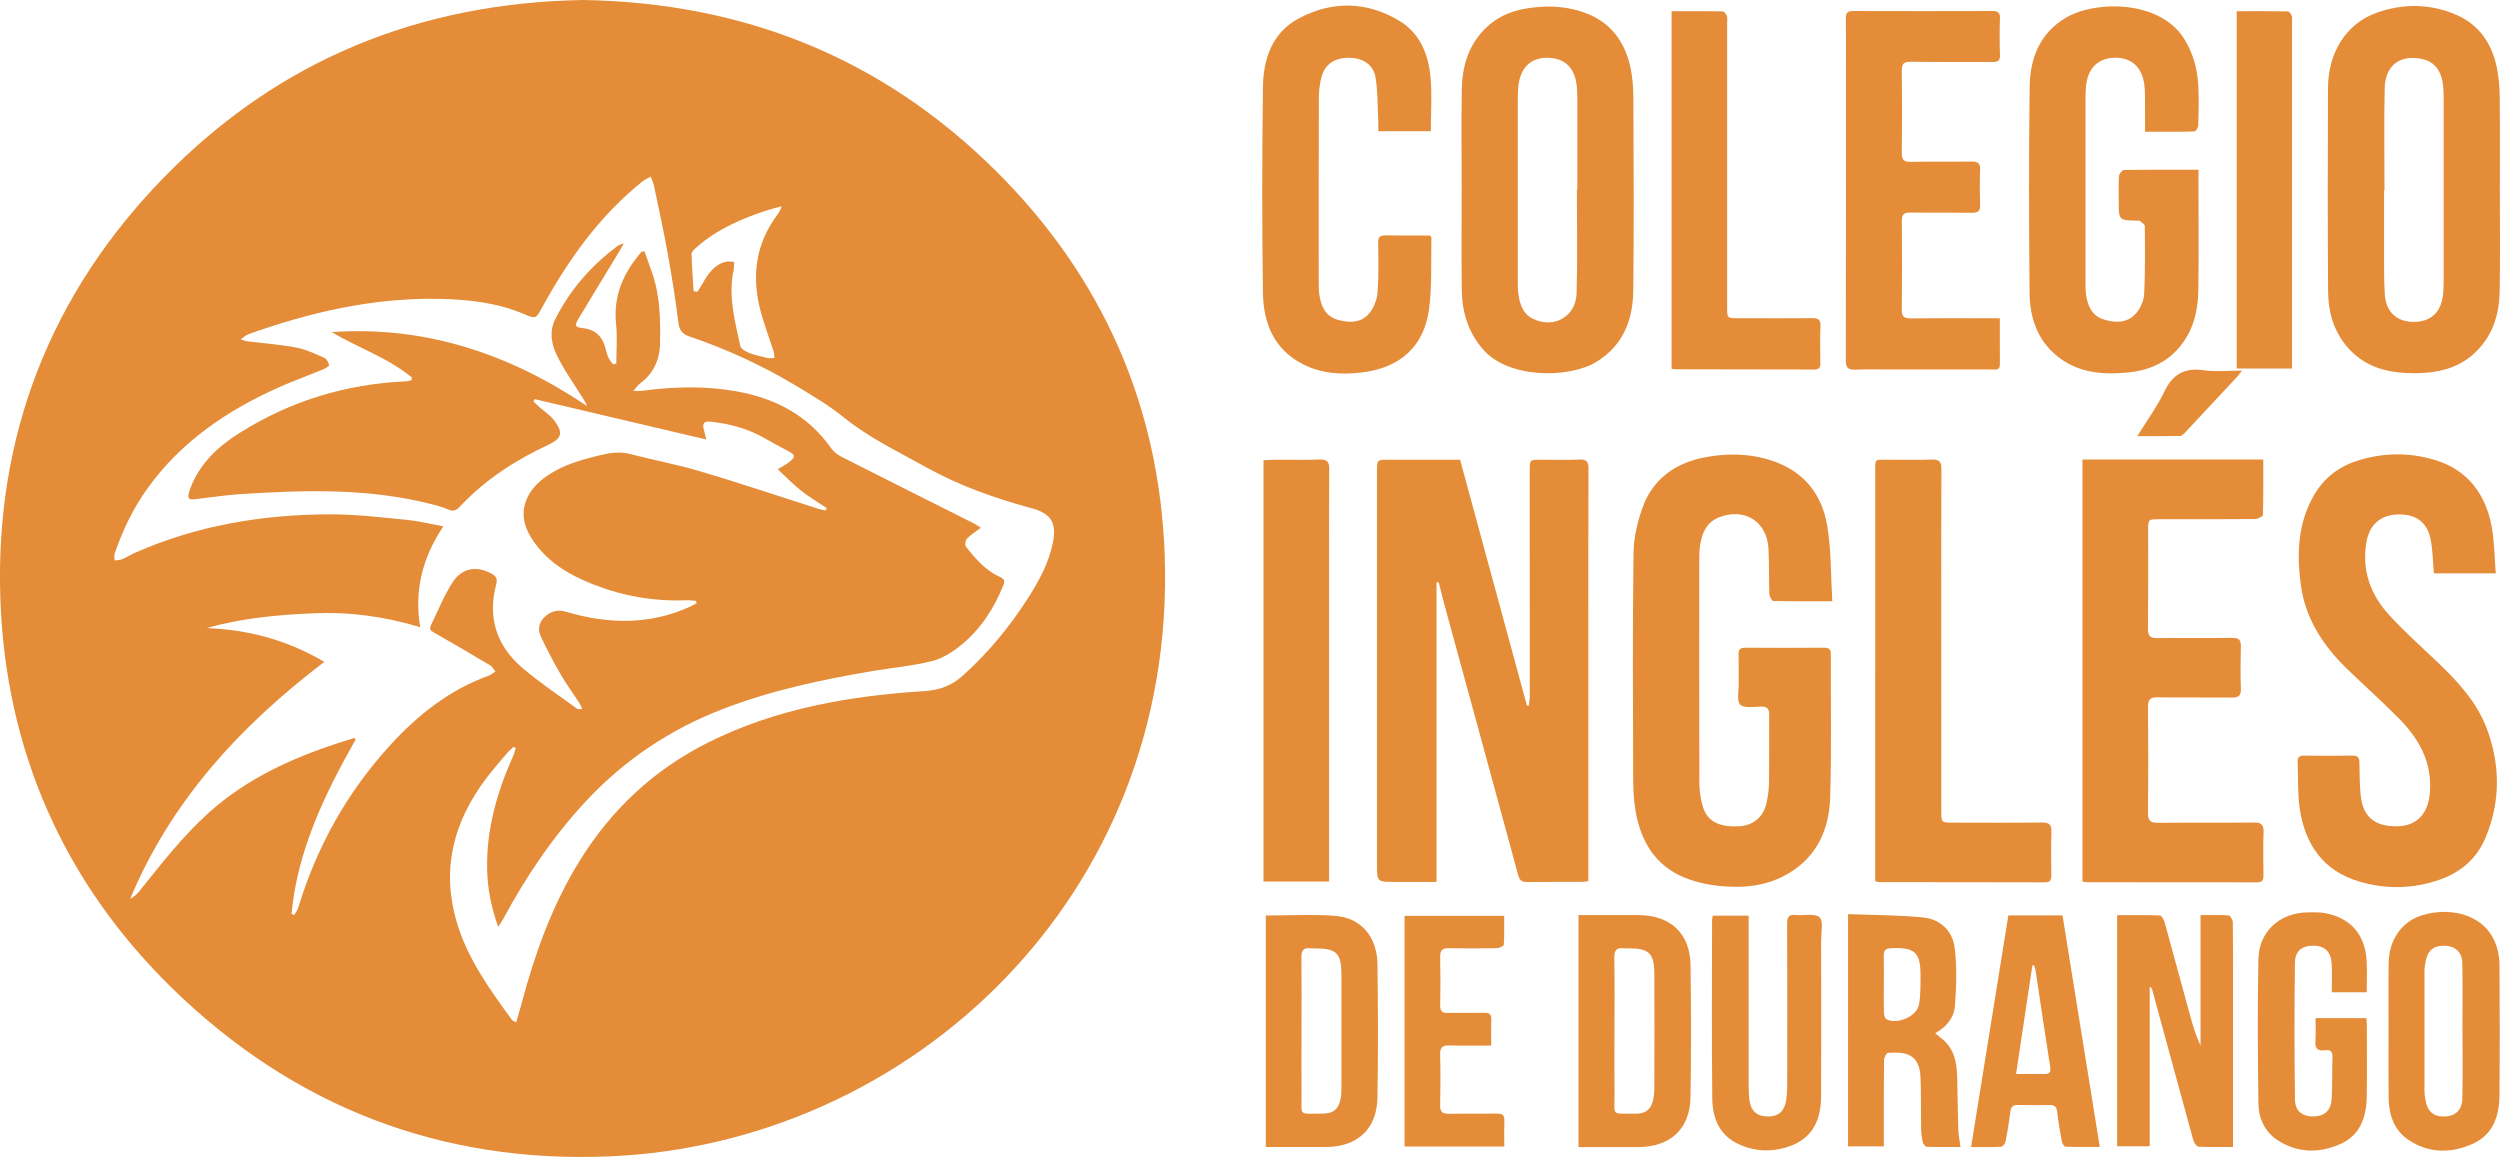 <!-- Generator: Adobe Illustrator 22.1.0, SVG Export Plug-In  -->
<svg version="1.1"
	 xmlns="http://www.w3.org/2000/svg" xmlns:xlink="http://www.w3.org/1999/xlink" xmlns:a="http://ns.adobe.com/AdobeSVGViewerExtensions/3.0/"
	 x="0px" y="0px" width="106.274px" height="49.183px" viewBox="0 0 106.274 49.183"
	 style="enable-background:new 0 0 106.274 49.183;" xml:space="preserve">
<style type="text/css">
	.st0{fill-rule:evenodd;clip-rule:evenodd;fill:#E58C38;}
</style>
<defs>
</defs>
<g>
	<path class="st0" d="M24.797,0c6.808,0.114,12.689,2.458,17.521,7.249c4.545,4.507,6.969,10.003,7.193,16.36
		c0.511,14.506-10.808,24.993-23.575,25.547c-7.18,0.312-13.435-2.103-18.585-7.115c-4.668-4.545-7.119-10.185-7.336-16.606
		c-0.233-6.877,2.116-12.948,6.982-17.923C11.848,2.549,17.828,0.118,24.797,0 M12.393,38.846c0.038,0.017,0.077,0.034,0.114,0.051
		c0.057-0.102,0.135-0.196,0.169-0.304c0.787-2.603,2.088-4.926,3.928-6.935c1.167-1.273,2.504-2.332,4.162-2.933
		c0.106-0.038,0.198-0.118,0.296-0.178c-0.074-0.089-0.133-0.209-0.227-0.265c-0.769-0.458-1.541-0.911-2.316-1.353
		c-0.151-0.084-0.3-0.145-0.204-0.341c0.296-0.611,0.551-1.249,0.914-1.818c0.399-0.626,1.018-0.73,1.646-0.395
		c0.202,0.107,0.289,0.215,0.218,0.473c-0.374,1.397,0.014,2.597,1.096,3.529c0.734,0.633,1.552,1.171,2.336,1.746
		c0.041,0.03,0.116,0.014,0.228,0.023c-0.057-0.12-0.084-0.202-0.13-0.271c-0.263-0.404-0.549-0.792-0.789-1.207
		c-0.302-0.518-0.579-1.052-0.838-1.594c-0.14-0.293-0.1-0.6,0.145-0.836c0.255-0.248,0.553-0.341,0.924-0.231
		c1.775,0.524,3.535,0.571,5.259-0.213c0.1-0.046,0.193-0.101,0.291-0.153c-0.009-0.034-0.017-0.066-0.026-0.1
		c-0.137-0.008-0.274-0.03-0.412-0.024c-1.366,0.054-2.687-0.174-3.954-0.672c-1.07-0.422-2.037-0.999-2.657-2.012
		c-0.283-0.467-0.406-0.963-0.219-1.503c0.163-0.476,0.498-0.815,0.899-1.094c0.675-0.467,1.449-0.69,2.24-0.879
		c0.427-0.102,0.842-0.174,1.286-0.06c0.997,0.259,2.013,0.448,2.999,0.74c1.686,0.502,3.354,1.062,5.03,1.597
		c0.095,0.029,0.196,0.043,0.296,0.065c0.015-0.033,0.03-0.069,0.047-0.102c-0.366-0.245-0.749-0.469-1.092-0.74
		c-0.341-0.27-0.644-0.589-0.988-0.909c0.22-0.137,0.361-0.208,0.481-0.304c0.282-0.224,0.271-0.302-0.039-0.468
		c-0.327-0.174-0.655-0.347-0.974-0.532c-0.721-0.418-1.503-0.633-2.328-0.719c-0.266-0.028-0.358,0.069-0.287,0.324
		c0.034,0.121,0.059,0.244,0.103,0.433c-2.477-0.583-4.883-1.149-7.29-1.715c-0.017,0.035-0.034,0.069-0.051,0.103
		c0.082,0.077,0.162,0.157,0.246,0.231c0.216,0.192,0.475,0.353,0.641,0.581c0.331,0.453,0.394,0.724-0.253,1.024
		c-1.41,0.657-2.705,1.496-3.774,2.642c-0.152,0.164-0.294,0.199-0.502,0.105c-0.203-0.092-0.422-0.151-0.639-0.207
		c-2.703-0.703-5.45-0.618-8.2-0.439c-0.626,0.041-1.249,0.141-1.875,0.211c-0.32,0.036-0.363-0.019-0.277-0.328
		c0.016-0.053,0.035-0.105,0.056-0.157c0.402-1.053,1.194-1.775,2.117-2.351c2.143-1.341,4.491-2.057,7.023-2.17
		c0.082-0.003,0.162-0.029,0.242-0.046c0.011-0.035,0.023-0.072,0.035-0.108c-1.015-0.848-2.286-1.269-3.421-1.941
		c4.003-0.277,7.566,0.932,10.857,3.142c-0.055-0.15-0.139-0.269-0.217-0.395c-0.367-0.593-0.786-1.166-1.082-1.794
		c-0.214-0.455-0.311-0.986-0.057-1.491c0.63-1.263,1.537-2.296,2.672-3.135c0.046-0.033,0.109-0.043,0.252-0.097
		c-0.104,0.18-0.161,0.283-0.223,0.383c-0.568,0.936-1.138,1.869-1.701,2.807c-0.191,0.318-0.16,0.372,0.202,0.415
		c0.478,0.056,0.776,0.315,0.913,0.767c0.049,0.161,0.082,0.326,0.148,0.48c0.045,0.106,0.131,0.195,0.2,0.292
		c0.046-0.013,0.093-0.026,0.139-0.038c0-0.562,0.048-1.128-0.011-1.684c-0.126-1.199,0.316-2.178,1.075-3.057
		c0.017-0.02,0.061-0.015,0.133-0.028c0.108,0.302,0.216,0.603,0.321,0.903c0.345,0.988,0.361,2.013,0.338,3.039
		c-0.016,0.694-0.293,1.271-0.868,1.692c-0.081,0.06-0.137,0.152-0.265,0.298c0.181,0,0.265,0.009,0.347-0.001
		c1.342-0.18,2.684-0.217,4.022,0.018c1.658,0.293,3.052,1.019,4.039,2.421c0.103,0.146,0.265,0.275,0.426,0.357
		c1.879,0.954,3.764,1.895,5.646,2.842c0.092,0.045,0.175,0.109,0.291,0.181c-0.228,0.175-0.431,0.299-0.589,0.464
		c-0.067,0.07-0.098,0.272-0.047,0.336c0.401,0.511,0.826,1.008,1.435,1.286c0.182,0.083,0.24,0.155,0.161,0.35
		c-0.395,0.993-0.966,1.872-1.794,2.55c-0.362,0.298-0.801,0.571-1.247,0.684c-0.812,0.205-1.658,0.278-2.488,0.416
		c-2.171,0.366-4.319,0.821-6.383,1.614c-2.259,0.867-4.216,2.182-5.854,3.946c-1.392,1.498-2.526,3.184-3.494,4.979
		c-0.055,0.099-0.119,0.191-0.216,0.342c-0.297-0.828-0.447-1.601-0.469-2.391c-0.047-1.717,0.412-3.324,1.106-4.878
		c0.047-0.106,0.073-0.224,0.109-0.334c-0.032-0.017-0.06-0.034-0.091-0.049c-0.085,0.08-0.181,0.153-0.256,0.24
		c-0.31,0.367-0.629,0.728-0.918,1.112c-1.368,1.818-1.902,3.813-1.259,6.046c0.456,1.587,1.409,2.9,2.364,4.211
		c0.024,0.031,0.074,0.044,0.177,0.103c0.086-0.295,0.167-0.561,0.239-0.831c0.56-2.098,1.287-4.129,2.433-5.993
		c1.355-2.203,3.168-3.914,5.498-5.077c2.893-1.446,6.012-1.978,9.199-2.183c0.653-0.042,1.162-0.244,1.628-0.664
		c1.063-0.957,1.964-2.049,2.736-3.248c0.472-0.734,0.896-1.495,1.076-2.362c0.178-0.86-0.047-1.268-0.9-1.499
		c-1.564-0.425-3.083-0.962-4.501-1.752c-1.182-0.66-2.406-1.24-3.471-2.102c-0.623-0.504-1.323-0.921-2.013-1.337
		c-1.445-0.868-2.97-1.574-4.569-2.113c-0.333-0.113-0.421-0.3-0.463-0.628c-0.125-0.992-0.283-1.982-0.462-2.967
		c-0.17-0.942-0.377-1.879-0.573-2.816c-0.027-0.132-0.091-0.256-0.137-0.383c-0.12,0.071-0.253,0.127-0.36,0.214
		c-1.823,1.464-3.142,3.322-4.253,5.344c-0.276,0.504-0.268,0.5-0.805,0.274c-1.16-0.485-2.391-0.613-3.627-0.634
		c-2.784-0.045-5.454,0.574-8.059,1.504c-0.099,0.036-0.181,0.118-0.329,0.217c0.148,0.045,0.207,0.074,0.268,0.081
		c0.701,0.088,1.409,0.139,2.101,0.27c0.41,0.077,0.802,0.266,1.19,0.435c0.1,0.043,0.171,0.197,0.205,0.314
		c0.008,0.033-0.154,0.135-0.252,0.175c-0.631,0.261-1.277,0.495-1.9,0.772c-2.206,0.986-4.148,2.308-5.573,4.293
		c-0.612,0.85-1.056,1.785-1.394,2.772c-0.029,0.085-0.002,0.19-0.002,0.287c0.104-0.015,0.215-0.008,0.306-0.047
		c0.196-0.082,0.379-0.196,0.573-0.283c2.639-1.164,5.427-1.624,8.291-1.63c1.085-0.002,2.171,0.132,3.254,0.235
		c0.496,0.048,0.984,0.171,1.552,0.275c-0.89,1.328-1.243,2.717-0.987,4.288c-1.547-0.471-3.057-0.66-4.589-0.589
		c-1.508,0.069-3.011,0.204-4.477,0.627c1.763,0.069,3.398,0.5,4.994,1.435c-3.609,2.747-6.526,5.935-8.254,10.076
		c0.173-0.088,0.299-0.214,0.41-0.352c0.929-1.16,1.842-2.335,2.956-3.333c1.611-1.441,3.532-2.309,5.566-2.97
		c0.196-0.064,0.394-0.122,0.593-0.183c0.02,0.02,0.039,0.04,0.059,0.061C13.802,33.765,12.645,36.148,12.393,38.846 M29.485,12.375
		c0.051,0.011,0.104,0.021,0.157,0.031c0.066-0.104,0.139-0.204,0.199-0.31c0.239-0.424,0.493-0.834,1.008-0.967
		c0.112-0.029,0.239,0,0.358,0.002c-0.005,0.114-0.005,0.228-0.015,0.34c-0.006,0.067-0.033,0.13-0.045,0.195
		c-0.163,1.039,0.106,2.038,0.321,3.037c0.026,0.121,0.222,0.24,0.365,0.295c0.26,0.101,0.535,0.161,0.809,0.223
		c0.087,0.021,0.187-0.003,0.28-0.006c-0.009-0.085-0.001-0.173-0.027-0.251c-0.177-0.552-0.382-1.096-0.538-1.651
		c-0.427-1.526-0.255-2.956,0.732-4.245c0.049-0.064,0.072-0.146,0.146-0.3c-0.239,0.064-0.398,0.099-0.548,0.147
		c-1.116,0.361-2.185,0.811-3.075,1.597c-0.091,0.078-0.215,0.19-0.213,0.283C29.409,11.322,29.454,11.85,29.485,12.375"/>
	<g>
		<path class="st0" d="M64.987,29.997c0.015-0.131,0.043-0.26,0.043-0.39c0.001-3.202-0.002-6.404-0.003-9.606
			c0-0.458,0.001-0.458,0.461-0.458c0.553,0,1.108,0.015,1.66-0.007c0.294-0.01,0.378,0.083,0.377,0.373
			c-0.011,2.57-0.005,5.143-0.005,7.713v9.394v0.44c-0.114,0.014-0.204,0.033-0.294,0.033c-0.765,0.002-1.531-0.004-2.295,0.005
			c-0.217,0.002-0.327-0.048-0.391-0.286c-1.019-3.761-2.05-7.519-3.077-11.278c-0.106-0.39-0.203-0.784-0.305-1.176
			c-0.03,0.002-0.061,0.005-0.091,0.006v12.73h-1.781c-0.752,0-0.752,0-0.752-0.758V20.045c0-0.502,0.001-0.502,0.49-0.502h3.043
			c0.949,3.492,1.898,6.975,2.843,10.455C64.935,29.997,64.962,29.997,64.987,29.997"/>
		<path class="st0" d="M77.89,25.56c-0.911,0-1.709,0.006-2.506-0.013c-0.063-0.002-0.167-0.195-0.171-0.303
			c-0.022-0.641-0.001-1.285-0.036-1.926c-0.063-1.149-1.016-1.749-2.095-1.329c-0.538,0.209-0.729,0.664-0.811,1.181
			c-0.033,0.208-0.036,0.419-0.036,0.629c0,3.145-0.005,6.286,0.004,9.432c0.002,0.356,0.044,0.727,0.149,1.066
			c0.2,0.629,0.688,0.868,1.531,0.827c0.588-0.027,1.022-0.366,1.163-0.946c0.068-0.283,0.112-0.575,0.117-0.865
			c0.013-0.971,0-1.939,0.008-2.909c0.003-0.266-0.071-0.379-0.359-0.367c-0.299,0.01-0.718,0.075-0.87-0.084
			c-0.158-0.165-0.063-0.57-0.067-0.872c-0.007-0.421,0.006-0.842-0.004-1.262c-0.006-0.211,0.071-0.287,0.286-0.285
			c1.118,0.007,2.236,0.007,3.355,0c0.215-0.002,0.283,0.076,0.281,0.287c-0.01,2.034,0.036,4.069-0.03,6.1
			c-0.043,1.3-0.534,2.446-1.71,3.172c-0.919,0.568-1.947,0.676-2.993,0.57c-0.495-0.05-1.003-0.164-1.465-0.348
			c-1.268-0.506-1.872-1.544-2.101-2.82c-0.087-0.491-0.104-0.999-0.105-1.499c-0.008-3.156-0.027-6.311,0.015-9.466
			c0.006-0.662,0.164-1.349,0.392-1.974c0.436-1.193,1.378-1.867,2.613-2.11c0.967-0.19,1.941-0.175,2.889,0.14
			c1.337,0.445,2.113,1.416,2.336,2.743C77.849,23.366,77.824,24.437,77.89,25.56"/>
		<path class="st0" d="M106.095,24.373h-2.631c-0.044-0.494-0.047-0.974-0.138-1.438c-0.146-0.751-0.641-1.096-1.424-1.065
			c-0.726,0.028-1.185,0.453-1.307,1.182c-0.2,1.181,0.163,2.206,0.947,3.069c0.612,0.674,1.293,1.287,1.957,1.915
			c0.909,0.86,1.773,1.756,2.218,2.95c0.577,1.552,0.58,3.115-0.067,4.644c-0.361,0.858-1.028,1.441-1.915,1.756
			c-1.144,0.408-2.314,0.427-3.466,0.081c-1.506-0.451-2.272-1.566-2.502-3.048c-0.103-0.666-0.064-1.352-0.096-2.028
			c-0.009-0.196,0.07-0.271,0.267-0.268c0.695,0.006,1.39,0.007,2.083-0.002c0.228-0.002,0.273,0.104,0.276,0.302
			c0.004,0.443,0.012,0.887,0.049,1.328c0.08,0.955,0.572,1.384,1.551,1.374c0.824-0.008,1.315-0.514,1.394-1.405
			c0.116-1.296-0.455-2.314-1.329-3.193c-0.699-0.708-1.443-1.373-2.16-2.064c-1.04-1.001-1.808-2.164-1.998-3.616
			c-0.17-1.301-0.125-2.596,0.553-3.78c0.417-0.73,1.042-1.223,1.851-1.48c1.097-0.349,2.206-0.364,3.299-0.033
			c1.387,0.419,2.144,1.436,2.409,2.806C106.039,23.007,106.036,23.676,106.095,24.373"/>
		<path class="st0" d="M88.524,37.473V19.534h7.687c0,0.8,0.007,1.579-0.015,2.358c-0.003,0.063-0.219,0.17-0.336,0.172
			c-1.353,0.012-2.707,0.008-4.06,0.008c-0.484,0-0.484,0.002-0.484,0.484c0,1.391,0.007,2.78-0.007,4.171
			c-0.001,0.309,0.096,0.406,0.406,0.4c1.057-0.016,2.117,0.001,3.177-0.011c0.275-0.004,0.373,0.082,0.367,0.359
			c-0.017,0.608-0.019,1.216,0,1.823c0.008,0.283-0.103,0.357-0.372,0.355c-1.059-0.01-2.118,0.005-3.178-0.01
			c-0.315-0.004-0.401,0.104-0.398,0.406c0.013,1.508,0.011,3.015,0,4.521c-0.003,0.303,0.093,0.409,0.405,0.407
			c1.365-0.012,2.73,0.004,4.094-0.012c0.333-0.004,0.425,0.104,0.413,0.42c-0.022,0.608-0.011,1.215-0.004,1.823
			c0.001,0.194-0.042,0.301-0.271,0.299c-2.413-0.005-4.825-0.002-7.238-0.005C88.655,37.501,88.599,37.485,88.524,37.473"/>
		<path class="st0" d="M62.135,8.05c0-1.42-0.019-2.841,0.006-4.262c0.019-0.968,0.277-1.868,1-2.58
			c0.48-0.473,1.061-0.733,1.719-0.843c0.779-0.132,1.549-0.123,2.309,0.109c1.209,0.368,1.892,1.213,2.145,2.409
			c0.092,0.435,0.119,0.892,0.121,1.338c0.011,2.703,0.025,5.405-0.004,8.108c-0.012,1.255-0.419,2.353-1.575,3.058
			c-1.14,0.696-3.732,0.734-4.829-0.551c-0.619-0.725-0.873-1.57-0.886-2.491C62.119,10.913,62.135,9.482,62.135,8.05 M67.033,8.057
			h0.019c0-1.269,0-2.541,0-3.81c0-0.173-0.007-0.346-0.018-0.52c-0.06-0.813-0.49-1.257-1.231-1.271
			c-0.748-0.015-1.198,0.44-1.264,1.273c-0.012,0.161-0.018,0.323-0.019,0.484c0,2.588,0,5.173,0.001,7.76
			c0,0.185-0.001,0.372,0.028,0.553c0.066,0.419,0.187,0.814,0.614,1.024c0.893,0.436,1.832-0.085,1.858-1.094
			C67.062,10.991,67.033,9.524,67.033,8.057"/>
		<path class="st0" d="M106.268,8.071c0,1.445,0.019,2.889-0.008,4.331c-0.02,1.025-0.33,1.956-1.129,2.663
			c-0.7,0.618-1.557,0.794-2.461,0.8c-1.055,0.006-2.035-0.201-2.793-1.009c-0.645-0.689-0.902-1.539-0.91-2.445
			c-0.022-2.887-0.017-5.775-0.005-8.662c0.005-1.524,0.781-2.749,2.06-3.204c1.133-0.405,2.292-0.394,3.402,0.088
			c0.96,0.42,1.501,1.216,1.712,2.221c0.087,0.413,0.12,0.843,0.126,1.267C106.276,5.438,106.268,6.755,106.268,8.071
			 M101.364,8.095h-0.018c0,0.797-0.003,1.594,0,2.391c0.003,0.67-0.01,1.34,0.029,2.008c0.044,0.763,0.508,1.189,1.222,1.189
			c0.735,0.001,1.172-0.4,1.256-1.16c0.021-0.194,0.026-0.392,0.026-0.588c0.002-2.564,0.002-5.127,0-7.691
			c0-0.195-0.002-0.393-0.022-0.589c-0.067-0.647-0.369-1.032-0.886-1.145c-0.929-0.202-1.573,0.256-1.598,1.22
			C101.338,5.185,101.364,6.64,101.364,8.095"/>
		<path class="st0" d="M93.456,7.216v0.421c0,1.559,0.015,3.119-0.005,4.678c-0.015,1.007-0.263,1.941-1.023,2.677
			c-0.542,0.525-1.207,0.764-1.943,0.839c-1.093,0.114-2.148,0.026-3.037-0.694c-0.848-0.686-1.16-1.644-1.172-2.677
			c-0.026-2.923-0.035-5.847,0.004-8.769c0.016-1.203,0.422-2.275,1.537-2.936c1.274-0.754,3.996-0.745,5.023,0.881
			c0.394,0.624,0.574,1.311,0.61,2.034c0.026,0.552,0.014,1.109-0.002,1.663c-0.003,0.089-0.109,0.255-0.171,0.255
			c-0.683,0.019-1.367,0.012-2.092,0.012c0-0.428,0.002-0.818-0.002-1.207c-0.001-0.254,0.006-0.51-0.024-0.761
			c-0.091-0.771-0.538-1.184-1.251-1.178c-0.721,0.008-1.167,0.448-1.235,1.231c-0.015,0.173-0.019,0.346-0.019,0.52
			c-0.001,2.587-0.001,5.176,0,7.764c0.001,0.184,0,0.37,0.024,0.553c0.065,0.484,0.248,0.906,0.76,1.062
			c0.503,0.154,1.019,0.153,1.38-0.284c0.181-0.217,0.317-0.533,0.33-0.811c0.047-0.956,0.035-1.916,0.027-2.875
			c0-0.078-0.136-0.159-0.215-0.229c-0.02-0.017-0.068-0.003-0.103-0.005c-0.79-0.017-0.79-0.017-0.79-0.818
			c0-0.358-0.016-0.718,0.009-1.074c0.007-0.096,0.136-0.261,0.211-0.262C91.32,7.21,92.355,7.216,93.456,7.216"/>
		<path class="st0" d="M60.825,5.577H58.59c0-0.158,0.006-0.314-0.001-0.468c-0.033-0.61-0.018-1.226-0.116-1.825
			c-0.092-0.545-0.552-0.828-1.138-0.828c-0.616,0.001-1.027,0.284-1.166,0.842c-0.069,0.277-0.105,0.568-0.105,0.854
			c-0.008,2.624-0.006,5.246-0.005,7.871c0,0.173,0.001,0.348,0.028,0.518c0.072,0.484,0.26,0.903,0.775,1.051
			c0.494,0.142,1.004,0.145,1.352-0.282c0.191-0.233,0.322-0.572,0.344-0.874c0.055-0.702,0.036-1.409,0.026-2.114
			c-0.003-0.242,0.073-0.323,0.317-0.316c0.637,0.013,1.274,0.005,1.887,0.005c0.038,0.056,0.061,0.075,0.061,0.094
			c-0.026,1.014,0.034,2.039-0.101,3.038c-0.217,1.602-1.241,2.498-2.864,2.692c-0.859,0.102-1.702,0.048-2.483-0.345
			c-1.247-0.628-1.694-1.756-1.715-3.038c-0.04-2.912-0.036-5.826,0-8.737c0.015-1.201,0.383-2.325,1.528-2.934
			c1.409-0.752,2.876-0.728,4.256,0.094c0.894,0.531,1.257,1.444,1.343,2.433C60.877,4.049,60.825,4.802,60.825,5.577"/>
		<path class="st0" d="M85.011,13.53c0,0.696-0.001,1.33,0.003,1.964c0,0.265-0.194,0.212-0.346,0.212
			c-1.407,0.002-2.816,0.001-4.225,0.001c-0.523,0-1.047-0.017-1.57,0.007c-0.321,0.014-0.411-0.086-0.409-0.407
			c0.011-4.159,0.006-8.319,0.006-12.478c0-0.682,0.009-1.364-0.004-2.046c-0.005-0.245,0.083-0.316,0.322-0.315
			c1.966,0.006,3.932,0.006,5.899,0c0.231-0.002,0.339,0.05,0.331,0.306c-0.018,0.52-0.019,1.04,0,1.56
			c0.01,0.26-0.101,0.303-0.329,0.302c-1.152-0.008-2.304,0.008-3.455-0.011c-0.31-0.005-0.395,0.087-0.389,0.39
			c0.016,1.156,0.015,2.311,0,3.466C80.84,6.78,80.916,6.888,81.232,6.88c0.86-0.021,1.723,0.003,2.583-0.012
			c0.274-0.006,0.37,0.081,0.359,0.354c-0.019,0.496-0.017,0.995,0,1.49c0.011,0.268-0.101,0.335-0.348,0.331
			c-0.872-0.01-1.747,0.005-2.619-0.008c-0.273-0.006-0.363,0.083-0.36,0.356c0.01,1.26,0.012,2.519-0.002,3.779
			c-0.004,0.296,0.103,0.368,0.385,0.364c1.118-0.013,2.235-0.005,3.351-0.005H85.011z"/>
		<path class="st0" d="M79.714,37.463v-0.361c0-5.668,0-11.336,0.001-17.004c0-0.644-0.037-0.55,0.576-0.555
			c0.612-0.005,1.225,0.014,1.836-0.006c0.315-0.012,0.403,0.098,0.402,0.401c-0.01,1.904-0.006,3.808-0.006,5.714
			c0,2.944,0,5.89,0.001,8.834c0.001,0.483,0.003,0.483,0.492,0.483c1.258,0.001,2.518,0.012,3.778-0.006
			c0.332-0.005,0.425,0.103,0.412,0.421c-0.022,0.608-0.011,1.215-0.005,1.823c0.002,0.194-0.04,0.301-0.269,0.3
			c-2.355-0.007-4.709-0.006-7.063-0.008C79.835,37.5,79.801,37.485,79.714,37.463"/>
		<path class="st0" d="M56.499,37.475h-2.788V19.565c0.173-0.008,0.344-0.021,0.514-0.022c0.625-0.002,1.248,0.017,1.87-0.009
			c0.336-0.013,0.415,0.109,0.41,0.423c-0.012,1.576-0.006,3.153-0.006,4.73v12.299V37.475z"/>
		<path class="st0" d="M71.058,15.666V0.476c0.739,0,1.457-0.006,2.174,0.008c0.062,0.001,0.149,0.115,0.177,0.192
			c0.031,0.081,0.011,0.183,0.011,0.275v12.101c0,0.476,0,0.476,0.469,0.476c1.048,0.001,2.096,0.009,3.144-0.005
			c0.272-0.003,0.367,0.073,0.354,0.353c-0.022,0.519-0.012,1.04-0.004,1.56c0.004,0.19-0.054,0.272-0.256,0.272
			c-1.991-0.005-3.981-0.007-5.971-0.01C71.135,15.699,71.113,15.685,71.058,15.666"/>
		<path class="st0" d="M94.924,48.758c-0.506,0-0.984,0.011-1.461-0.013c-0.08-0.004-0.193-0.158-0.222-0.262
			c-0.589-2.139-1.17-4.279-1.754-6.42c-0.01-0.041-0.031-0.079-0.104-0.114v6.777h-1.384v-9.824c0.598,0,1.204-0.009,1.808,0.013
			c0.074,0.002,0.174,0.169,0.206,0.276c0.367,1.327,0.725,2.656,1.089,3.983c0.116,0.426,0.238,0.85,0.442,1.265v-5.538
			c0.431,0,0.816-0.015,1.197,0.014c0.067,0.004,0.173,0.189,0.175,0.291c0.013,0.888,0.008,1.776,0.008,2.664v6.415V48.758z"/>
		<path class="st0" d="M95.081,0.475c0.736,0,1.456-0.005,2.174,0.009c0.061,0.001,0.135,0.118,0.172,0.197
			c0.028,0.056,0.006,0.135,0.006,0.205v14.416v0.363h-2.352V0.475z"/>
		<path class="st0" d="M67.102,48.761V38.9h0.631c0.636,0,1.271,0,1.908,0c1.366,0.002,2.204,0.774,2.223,2.129
			c0.027,1.87,0.029,3.74-0.001,5.61c-0.022,1.355-0.86,2.119-2.232,2.123C68.8,48.762,67.965,48.761,67.102,48.761 M68.631,43.829
			c0,0.875-0.009,1.752,0.002,2.629c0.015,1.033-0.197,0.866,0.928,0.884c0.012,0,0.025-0.001,0.036-0.001
			c0.352-0.009,0.577-0.191,0.661-0.523c0.046-0.179,0.067-0.369,0.067-0.554c0.005-1.626,0.008-3.25,0.001-4.874
			c-0.002-0.862-0.232-1.078-1.086-1.078c-0.07,0-0.143,0.008-0.212-0.001c-0.309-0.041-0.408,0.091-0.404,0.397
			C68.642,41.75,68.631,42.788,68.631,43.829"/>
		<path class="st0" d="M78.558,38.859c1.098,0.043,2.155,0.037,3.202,0.143c0.737,0.076,1.251,0.586,1.335,1.305
			c0.094,0.814,0.069,1.652,0.007,2.472c-0.038,0.48-0.358,0.874-0.837,1.145c0.13,0.105,0.216,0.176,0.303,0.248
			c0.509,0.419,0.616,1,0.631,1.609c0.021,0.747,0.022,1.493,0.047,2.239c0.008,0.229,0.056,0.457,0.093,0.739
			c-0.481,0-0.956,0.006-1.432-0.01c-0.059-0.001-0.148-0.111-0.166-0.183c-0.044-0.192-0.073-0.389-0.076-0.585
			c-0.013-0.737,0.008-1.472-0.026-2.208c-0.05-0.978-0.64-1.068-1.378-1.017c-0.067,0.006-0.17,0.197-0.171,0.302
			c-0.013,1.086-0.008,2.172-0.008,3.258v0.414h-1.522V38.859z M80.082,41.815c0,0.423-0.008,0.841,0.005,1.261
			c0.002,0.089,0.049,0.223,0.116,0.258c0.453,0.229,1.275-0.127,1.37-0.623c0.075-0.395,0.065-0.81,0.068-1.217
			c0.007-1.012-0.239-1.232-1.257-1.187c-0.229,0.01-0.311,0.095-0.305,0.317C80.089,41.023,80.081,41.419,80.082,41.815"/>
		<path class="st0" d="M53.809,38.917c1.005,0,1.984-0.059,2.951,0.016c1.104,0.085,1.781,0.89,1.796,2.063
			c0.025,1.892,0.031,3.787-0.002,5.68c-0.024,1.32-0.86,2.08-2.192,2.083c-0.845,0.002-1.689,0-2.553,0V38.917z M55.327,43.809
			c0,0.886-0.008,1.773,0.001,2.659c0.012,1.025-0.169,0.863,0.901,0.871c0.438,0.004,0.678-0.197,0.76-0.622
			c0.031-0.171,0.034-0.35,0.034-0.524c0.002-1.574,0.004-3.15,0.002-4.725c-0.002-0.957-0.2-1.153-1.145-1.153
			c-0.059,0-0.118,0.005-0.177-0.002c-0.298-0.038-0.383,0.097-0.381,0.381C55.335,41.732,55.327,42.771,55.327,43.809"/>
		<path class="st0" d="M101.537,43.838c0-0.968-0.011-1.938,0.004-2.907c0.015-0.999,0.577-1.774,1.438-2.029
			c1.136-0.336,2.295-0.039,2.85,0.732c0.305,0.424,0.421,0.912,0.424,1.42c0.009,1.845,0.017,3.691-0.002,5.534
			c-0.008,0.862-0.28,1.648-1.126,2.03c-0.922,0.419-1.882,0.419-2.755-0.171c-0.623-0.424-0.823-1.087-0.831-1.805
			C101.529,45.706,101.536,44.771,101.537,43.838 M104.68,43.847h-0.003c0-0.97,0.015-1.939-0.005-2.907
			c-0.009-0.464-0.298-0.718-0.732-0.737c-0.478-0.019-0.744,0.193-0.83,0.672c-0.027,0.137-0.047,0.279-0.047,0.417
			c-0.003,1.693-0.002,3.387,0,5.082c0,0.128,0.019,0.256,0.041,0.381c0.086,0.505,0.354,0.729,0.838,0.706
			c0.444-0.019,0.721-0.28,0.731-0.776C104.694,45.739,104.68,44.793,104.68,43.847"/>
		<path class="st0" d="M100.596,43.282c0.008,0.119,0.018,0.221,0.018,0.322c0.001,1.005,0.014,2.009-0.004,3.014
			c-0.014,0.85-0.264,1.626-1.103,2.006c-0.902,0.408-1.836,0.403-2.692-0.158c-0.55-0.361-0.802-0.938-0.811-1.562
			c-0.027-2.045-0.04-4.09,0-6.134c0.025-1.189,0.924-1.98,2.123-1.986c0.232,0,0.474-0.01,0.701,0.031
			c1.079,0.196,1.701,0.893,1.775,2.004c0.03,0.442,0.005,0.887,0.005,1.361h-1.484c0-0.405,0.019-0.81-0.004-1.211
			c-0.03-0.503-0.284-0.75-0.736-0.767c-0.492-0.018-0.817,0.197-0.826,0.706c-0.028,1.949-0.027,3.899,0.002,5.848
			c0.008,0.501,0.344,0.725,0.828,0.702c0.454-0.021,0.707-0.268,0.732-0.774c0.03-0.582,0.016-1.168,0.033-1.75
			c0.008-0.237-0.098-0.323-0.317-0.29c-0.331,0.051-0.433-0.09-0.407-0.408c0.024-0.311,0.004-0.625,0.004-0.955H100.596z"/>
		<path class="st0" d="M85.374,38.914h2.303c0.527,3.263,1.049,6.521,1.584,9.841c-0.508,0-0.984,0.009-1.46-0.01
			c-0.057-0.001-0.137-0.142-0.153-0.227c-0.078-0.413-0.15-0.827-0.196-1.245c-0.025-0.22-0.112-0.306-0.336-0.301
			c-0.447,0.01-0.893,0.009-1.341,0c-0.205-0.004-0.292,0.078-0.315,0.282c-0.053,0.429-0.121,0.855-0.205,1.279
			c-0.017,0.085-0.125,0.213-0.198,0.217c-0.398,0.02-0.797,0.01-1.267,0.01C84.322,45.46,84.845,42.206,85.374,38.914
			 M85.702,45.655c0.427,0,0.809-0.007,1.192,0.002c0.238,0.007,0.295-0.082,0.257-0.317c-0.216-1.368-0.415-2.74-0.623-4.109
			c-0.01-0.067-0.041-0.13-0.061-0.195c-0.024,0.003-0.049,0.006-0.072,0.008C86.168,42.558,85.94,44.073,85.702,45.655"/>
		<path class="st0" d="M72.807,38.924h1.527v0.382c0,2.28-0.001,4.558,0,6.837c0,0.187,0.01,0.374,0.026,0.559
			c0.043,0.49,0.296,0.743,0.752,0.759c0.471,0.015,0.74-0.205,0.818-0.686c0.03-0.196,0.043-0.396,0.043-0.594
			c0.003-2.302,0.007-4.604-0.003-6.906c-0.002-0.282,0.059-0.413,0.366-0.38c0.347,0.036,0.808-0.082,1.01,0.098
			c0.175,0.157,0.069,0.635,0.069,0.971c0.004,2.209,0.008,4.419-0.001,6.627c-0.004,0.925-0.295,1.719-1.233,2.094
			c-0.762,0.305-1.55,0.293-2.299-0.06c-0.796-0.376-1.083-1.105-1.093-1.907c-0.031-2.535-0.011-5.072-0.01-7.608
			C72.78,39.055,72.796,39,72.807,38.924"/>
		<path class="st0" d="M63.947,48.739h-4.239v-9.807h4.234c0,0.396,0.009,0.812-0.015,1.224c-0.003,0.058-0.187,0.147-0.288,0.149
			c-0.682,0.014-1.365,0.017-2.047,0.003c-0.273-0.005-0.377,0.082-0.371,0.362c0.016,0.688,0.015,1.378,0.001,2.066
			c-0.004,0.247,0.087,0.329,0.329,0.324c0.517-0.011,1.036,0.004,1.553-0.006c0.213-0.006,0.297,0.068,0.289,0.281
			c-0.01,0.357-0.003,0.715-0.003,1.111c-0.628,0-1.203,0.01-1.777-0.005c-0.285-0.008-0.4,0.077-0.393,0.377
			c0.018,0.723,0.016,1.448,0.001,2.171c-0.006,0.286,0.109,0.363,0.374,0.358c0.682-0.013,1.366,0.002,2.048-0.008
			c0.227-0.004,0.316,0.072,0.307,0.303C63.938,48,63.947,48.36,63.947,48.739"/>
		<path class="st0" d="M90.855,18.54c0.417-0.672,0.843-1.249,1.145-1.885c0.356-0.748,0.862-1.033,1.685-0.915
			c0.503,0.072,1.027,0.014,1.624,0.014c-0.11,0.137-0.165,0.217-0.23,0.286c-0.726,0.781-1.454,1.561-2.184,2.338
			c-0.06,0.065-0.144,0.153-0.218,0.155C92.094,18.546,91.511,18.54,90.855,18.54"/>
	</g>
</g>
</svg>